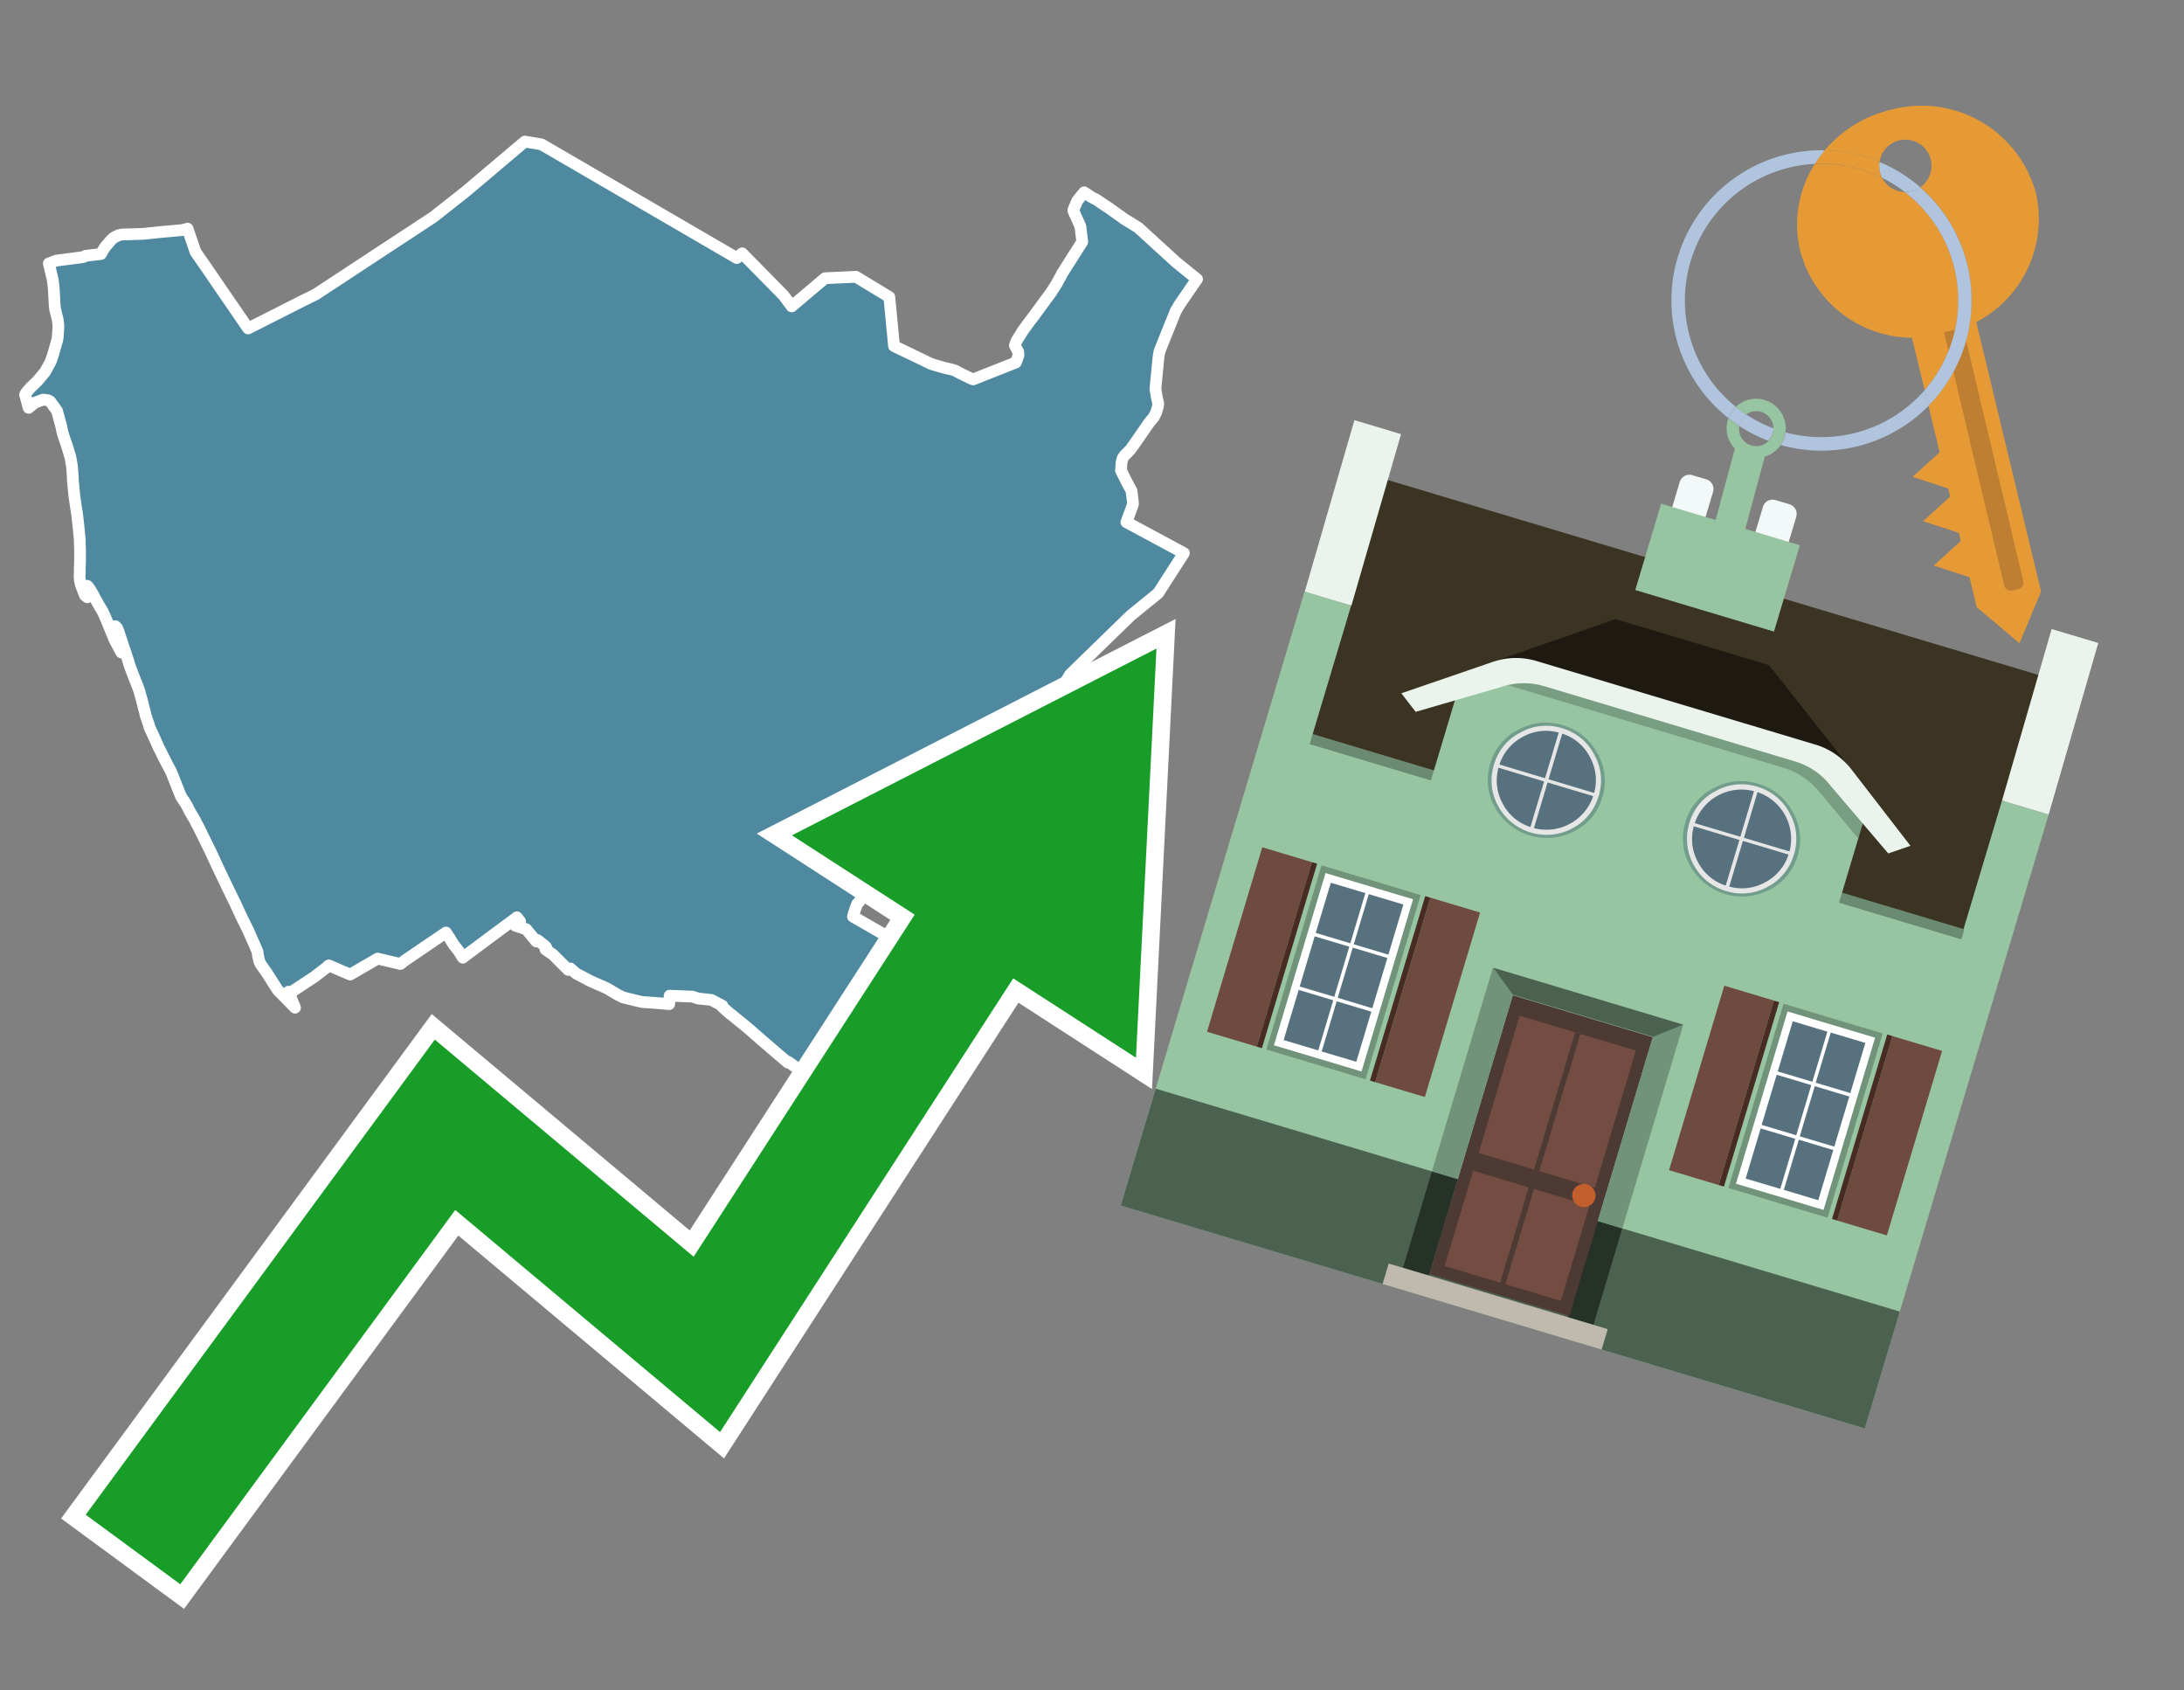 <svg id="Text" xmlns="http://www.w3.org/2000/svg" width="93.05" height="72" viewBox="0 0 93.05 72"><rect x="0" y="0" width="93.05" height="72" fill="#808080" stroke="none"/><polygon points="2.4,11.1 3.55,10.95 3.64,10.9 3.86,10.87 4.3,10.82 4.39,10.66 4.5,10.49 4.56,10.43 4.71,10.25 4.81,10.15 4.89,10.1 4.97,10.06 5.05,10.02 5.18,9.99 6.1,9.96 6.59,9.91 6.87,9.88 7.45,9.83 7.76,9.8 7.99,9.74 8.33,10.73 8.87,11.51 9.37,12.24 10.57,13.99 12.88,12.82 13.45,12.54 18.47,9.24 19.84,8.16 22.36,6.03 23.07,6.15 31.39,10.99 31.62,10.79 33.39,12.59 33.73,13.05 35.15,11.85 36.47,11.79 37.89,12.65 38.09,14.74 39.67,15.5 39.86,15.56 40.21,15.66 40.59,15.75 40.71,15.79 40.85,15.87 40.99,15.94 41.32,16.1 41.46,16.16 43.28,15.44 43.39,15.15 43.39,15.05 43.38,14.98 43.33,14.89 43.24,14.71 43.31,14.52 43.39,14.39 43.59,14.07 43.84,13.73 44.06,13.44 44.47,12.88 44.61,12.69 44.78,12.46 45.03,12.07 45.07,11.99 45.23,11.7 45.25,11.64 45.3,11.58 45.39,11.43 46.11,10.3 46.03,9.64 45.74,9 45.73,8.96 45.74,8.92 45.9,8.55 46.1,8.3 46.19,8.19 46.51,8.4 46.72,8.51 46.94,8.66 47.23,8.85 47.93,9.35 48.23,9.53 48.5,9.7 50.11,11.17 51,11.89 50.79,12.19 50.66,12.38 50.29,12.92 50.25,12.98 50.09,13.25 49.45,14.84 49.39,15.01 49.36,15.2 49.24,16.42 49.23,16.56 49.23,16.59 49.29,16.94 49.3,16.98 49.35,17.2 49.34,17.25 49.33,17.33 49.25,17.59 49.18,17.72 49.16,17.77 49.13,17.8 48.97,17.99 48.36,18.87 48.16,19.15 48.06,19.25 48.03,19.29 47.95,19.36 47.89,19.43 47.83,19.52 47.79,19.67 47.79,19.7 47.78,19.73 47.77,19.97 47.76,20.04 47.91,20.34 48.04,20.6 48.06,20.63 48.21,20.91 48.25,21.25 48.26,21.32 48.27,21.47 48.22,21.62 48.01,22.19 47.99,22.24 50.44,23.56 49.34,25.27 48.17,26.22 45.59,28.73 44.84,30 44.8,29.97 43.65,32.13 41.01,35.59 40.14,35.08 40.08,35.13 40.04,35.18 39.97,35.28 39.9,35.38 39.86,35.44 39.84,35.47 39.68,35.68 39.55,35.87 39.51,35.92 39.49,35.95 39.44,36 39.36,36.1 39.31,36.14 39.26,36.19 39.21,36.24 39.09,36.35 38.98,36.45 38.92,36.51 38.81,36.61 38.75,36.67 38.71,36.7 38.67,36.74 38.6,36.8 38.44,36.95 38.36,37.02 38.27,37.1 38.19,37.17 38.15,37.22 38.12,37.25 38.04,37.33 37.99,37.38 37.94,37.42 37.54,37.6 37.41,37.49 37.38,37.46 37.02,37.72 37.03,37.81 37.01,37.84 36.96,37.93 36.81,37.96 36.84,38.13 36.78,38.2 36.51,38.52 36.38,38.89 36.34,39.04 38.27,40.15 38.3,40.18 36.65,42.56 35.8,43.98 34.62,45.97 33.59,45.23 33.57,45.26 33.11,44.87 32.4,44.26 32.29,44.16 32.2,44.09 32.16,44.05 32,43.91 31.97,43.88 31.92,43.84 31.88,43.81 31.85,43.78 31.78,43.72 31.72,43.67 31.64,43.61 31.61,43.58 31.54,43.53 31.51,43.5 31.42,43.43 31.37,43.39 31.3,43.33 31.24,43.28 31.18,43.23 31.12,43.19 31.07,43.15 30.98,43.07 30.77,42.88 30.78,42.84 30.31,42.59 29.74,42.53 29.51,42.45 28.53,42.41 28.51,42.77 28.2,42.74 27.81,42.71 27.37,42.68 27.18,42.64 26.54,42.48 26.3,42.36 26.2,42.3 25.9,42.12 25.69,42.02 25.62,41.99 25.41,41.9 25.14,41.78 24.71,41.55 24.57,41.48 24.47,41.4 24.3,41.25 24.21,41.31 23.56,40.66 23.24,40.44 23.29,40.4 23.28,40.37 23.25,40.32 23.13,40.22 22.9,40.04 22.85,40.1 22.42,39.58 21.96,39.43 21.99,39.4 22.04,39.35 22.08,39.31 22.16,39.25 22.02,39.07 21.96,39.12 21.19,39.69 19.78,40.74 19.72,40.79 19.53,40.49 19.34,40.25 19.18,40 19.15,39.94 19.11,39.89 19.07,39.82 19.04,39.78 19.02,39.75 19,39.72 17.25,40.91 17.06,41.06 16.09,40.83 14.92,41.51 14.01,41.12 13.97,41.15 13.95,41.18 13.91,41.21 13.39,41.61 12.39,42.27 12.29,42.24 12.57,42.92 11.84,42.18 11.62,41.84 11.54,41.71 11.36,41.43 11.12,41.09 11.05,40.96 10.99,40.69 10.97,40.53 10.57,39.62 10.49,39.46 10.34,39.16 10.18,38.82 10.01,38.45 9.94,38.31 9.82,38.06 9.73,37.88 9.62,37.65 9.3,36.98 8.99,36.31 8.46,35.23 8.36,35.05 8.31,34.94 8.22,34.79 8.09,34.57 7.97,34.33 7.84,34.11 7.8,34.07 7.71,33.92 7.63,33.72 7.56,33.55 7.52,33.45 7.4,33.14 7.28,32.85 7.14,32.59 7.03,32.37 6.96,32.24 6.85,32.01 6.77,31.86 6.62,31.52 6.53,31.33 6.45,31.15 6.38,31.01 6.35,30.9 6.28,30.69 6.21,30.49 6.16,30.27 6.13,30.17 6.05,29.84 5.96,29.53 5.94,29.44 5.84,29.17 5.74,28.92 5.62,28.61 5.52,28.34 5.43,28.04 5.38,27.9 5.32,27.71 5.23,27.45 5.05,26.9 4.99,26.75 4.91,26.67 4.98,27.13 5.07,27.42 5.17,27.79 4.88,27.25 4.54,26.42 4.4,26.1 4.32,25.95 4.21,25.77 4.07,25.52 3.97,25.33 3.84,25.11 3.75,24.98 3.71,24.95 3.71,25.19 3.72,25.44 3.62,25.36 3.5,25.05 3.44,24.89 3.4,24.7 3.39,24.54 3.4,24.31 3.4,24.13 3.41,23.96 3.41,23.81 3.41,23.59 3.41,23.35 3.4,23.16 3.4,22.98 3.38,22.82 3.36,22.57 3.29,21.94 3.17,21.15 3.13,20.73 3.1,20.41 3.1,20.27 3.09,20.19 3.08,20.01 3.06,19.81 3,19.48 2.85,18.98 2.77,18.75 2.68,18.48 2.64,18.32 2.62,18.2 2.43,17.5 2.14,17.1 2.05,17.05 1.84,17.02 1.49,17.15 1.22,17.37 1.07,16.81 1.12,16.72 1.31,16.5 1.49,16.33 1.61,16.21 1.92,15.84 2.16,15.4 2.26,15.11 2.44,14.48 2.46,14.36 2.49,13.89 2.48,13.8 2.46,13.62 2.38,13.3 2.35,13.18 2.33,13.01 2.29,12.28 2.25,11.93 2.14,11.47 2.08,11.22 " fill="#4e89a0" stroke="#fff" stroke-linejoin="round" stroke-width="0.5"/><polygon points="49.272 27.624 33.741 35.58 38.97 38.959 29.553 53.529 18.525 44.281 3.652 64.518 7.681 67.479 19.396 51.538 30.678 60.999 43.169 41.673 48.398 45.053 49.272 27.624" fill="none" stroke="#fff" stroke-miterlimit="10" stroke-width="1.5"/><polygon points="49.272 27.624 33.741 35.58 38.97 38.959 29.553 53.529 18.525 44.281 3.652 64.518 7.681 67.479 19.396 51.538 30.678 60.999 43.169 41.673 48.398 45.053 49.272 27.624" fill="#179d28"/><path d="M80.19,7.577a1.16,1.16,0,0,1-.094-.251,1.114,1.114,0,0,1-.018-.429A6.367,6.367,0,0,0,77.743,6.4a5.269,5.269,0,0,0-.423.577c.1,0,.192-.007.288-.007A5.794,5.794,0,0,1,80.19,7.577Z" fill="#e69a35"/><path d="M77.608,6.4A6.394,6.394,0,0,0,73.64,17.81a1.26,1.26,0,0,1,.317-.48A5.821,5.821,0,0,1,77.32,6.981a5.269,5.269,0,0,1,.423-.577Z" fill="#b0c4de"/><path d="M84.2,13.72a4.962,4.962,0,0,0,2.545-5.48,5.047,5.047,0,0,0-6.179-3.566A5.322,5.322,0,0,0,77.743,6.4a6.367,6.367,0,0,1,2.335.493,1.114,1.114,0,1,1,1.736,1.084,6.392,6.392,0,0,1,.347,9.3l.479,1.985-.438.4-.716.648.92.3.6.2.082.341-.438.4-.716.648.92.3.605.2.082.341-.438.4-.716.649.92.3.605.2.307,1.274,1.821,1.534.921-2.2Z" fill="#e69a35"/><path d="M81.154,8.179a1.115,1.115,0,0,1-.964-.6,5.794,5.794,0,0,0-2.582-.6c-.1,0-.192,0-.288.007a4.783,4.783,0,0,0-.625,3.685,4.962,4.962,0,0,0,4.765,3.715L82,16.617a5.82,5.82,0,0,0-.846-8.438Z" fill="#e69a35"/><path d="M74.1,18.142a6.386,6.386,0,0,0,1.232.63.73.73,0,0,0,.224-.527h0a5.783,5.783,0,0,1-1.159-.593A.733.733,0,0,0,74.1,18.142Z" fill="#b0c4de"/><path d="M74.4,17.652q-.228-.152-.44-.322a1.26,1.26,0,0,0-.317.48c.148.117.3.228.46.332A.733.733,0,0,1,74.4,17.652Z" fill="#b0c4de"/><path d="M74.824,16.984a1.257,1.257,0,0,0-.867.346c.141.114.288.222.44.322a.731.731,0,0,1,1.159.593h0a.732.732,0,1,1-1.463,0,.7.7,0,0,1,.007-.1c-.158-.1-.312-.215-.46-.332a1.258,1.258,0,0,0,.273,1.3l-.979,3.635,1.275.341.98-3.639a1.266,1.266,0,0,0,.681-.5,1.249,1.249,0,0,0,.2-.538,1.328,1.328,0,0,0,.012-.168A1.262,1.262,0,0,0,74.824,16.984Z" fill="#97c4a1"/><path d="M85.974,25.1l-.226.053a.3.3,0,0,1-.362-.223l-2.56-10.777.81-.193L86.2,24.736A.3.3,0,0,1,85.974,25.1Z" fill="#bf7f32"/><path d="M80.1,7.326a1.16,1.16,0,0,0,.094.251,5.833,5.833,0,0,1,.964.6,1.137,1.137,0,0,0,.287-.031,1.108,1.108,0,0,0,.373-.167A6.371,6.371,0,0,0,80.078,6.9,1.114,1.114,0,0,0,80.1,7.326Z" fill="#b0c4de"/><path d="M77.608,18.618a5.836,5.836,0,0,1-1.534-.2,1.24,1.24,0,0,1-.2.537,6.4,6.4,0,0,0,6.291-1.666L82,16.617A5.807,5.807,0,0,1,77.608,18.618Z" fill="#b0c4de"/><path d="M81.814,7.981a1.108,1.108,0,0,1-.373.167,1.137,1.137,0,0,1-.287.031A5.82,5.82,0,0,1,82,16.617l.161.667a6.392,6.392,0,0,0-.347-9.3Z" fill="#b0c4de"/><polygon points="83.79 39.753 55.78 31.364 58.988 20.404 86.964 28.783 83.79 39.753 83.79 39.753" fill="#3c3422" fill-rule="evenodd"/><polygon points="81.705 53.32 87.284 34.692 85.297 34.097 83.656 39.575 55.926 31.269 57.567 25.791 55.579 25.196 47.746 51.348 79.451 60.844 81.705 53.32" fill="#97c4a1" fill-rule="evenodd"/><rect x="69.522" y="21.148" width="0.444" height="28.983" transform="translate(15.592 92.226) rotate(-73.326)" opacity="0.3"/><polygon points="87.284 34.692 85.297 34.097 87.411 26.793 89.398 27.388 87.284 34.692 87.284 34.692" fill="#eaf3ec" fill-rule="evenodd"/><polygon points="57.578 25.794 55.591 25.199 57.705 17.896 59.692 18.491 57.578 25.794 57.578 25.794" fill="#eaf3ec" fill-rule="evenodd"/><polygon points="79.451 60.844 80.943 55.865 49.238 46.369 47.747 51.348 79.451 60.844 79.451 60.844" fill="#4c6251" fill-rule="evenodd"/><path d="M71.566,20.528l-.522,1.743,1.418.425.523-1.744a.432.432,0,0,0-.289-.536l-.593-.177A.431.431,0,0,0,71.566,20.528Z" fill="#f3f9f8" fill-rule="evenodd"/><path d="M75.111,21.589l-.522,1.743,1.418.425.522-1.743a.43.43,0,0,0-.289-.536l-.593-.178A.43.43,0,0,0,75.111,21.589Z" fill="#f3f9f8" fill-rule="evenodd"/><polygon points="75.368 28.329 68.829 26.37 63.807 28.121 78.733 32.591 75.368 28.329" fill="#1e1a11"/><polygon points="78.248 32.422 64.442 28.287 62.236 28.998 60.064 36.247 77.453 41.455 79.651 34.116 78.248 32.422" fill="#97c4a1"/><path d="M77.74,32.516S65.088,28.725,65,28.7l-.938.43,11.892,3.562a3.175,3.175,0,0,1,1.532,1l1.685,2.02.327-1.09Z" fill-rule="evenodd" opacity="0.2"/><path d="M77.35,31.716,65.458,28.154a3.041,3.041,0,0,0-1.854.037l-3.9,1.339.611.79,3.626-1.054a3.045,3.045,0,0,1,1.855-.037l10.673,3.2A3.028,3.028,0,0,1,78,33.477l2.45,2.874.945-.325-2.518-3.26A3.036,3.036,0,0,0,77.35,31.716Z" fill="#eaf3ec"/><polygon points="76.683 23.223 70.773 21.453 69.671 25.132 75.581 26.902 76.683 23.223 76.683 23.223" fill="#97c4a1" fill-rule="evenodd"/><g id="Symbol_9_0_Layer2_0_MEMBER_8_MEMBER_21_MEMBER_0_FILL" data-name="Symbol 9 0 Layer2 0 MEMBER 8 MEMBER 21 MEMBER 0 FILL"><path d="M66.584,30.892a2.39,2.39,0,0,0-1.891.189,2.317,2.317,0,0,0-1.2,1.448A2.345,2.345,0,0,0,63.7,34.4a2.528,2.528,0,0,0,3.367,1.008,2.339,2.339,0,0,0,1.2-1.447,2.313,2.313,0,0,0-.208-1.87A2.394,2.394,0,0,0,66.584,30.892Z" fill="#729d8c"/></g><g id="Symbol_9_0_Layer2_0_MEMBER_8_MEMBER_21_MEMBER_1_FILL" data-name="Symbol 9 0 Layer2 0 MEMBER 8 MEMBER 21 MEMBER 1 FILL"><path d="M66.547,31.016a2.241,2.241,0,0,0-1.769.185,2.213,2.213,0,0,0-1.127,1.376,2.239,2.239,0,0,0,.185,1.768,2.341,2.341,0,0,0,3.145.942,2.234,2.234,0,0,0,1.126-1.376,2.207,2.207,0,0,0-.185-1.768A2.237,2.237,0,0,0,66.547,31.016Z" fill="#e6e6e6"/></g><g id="Symbol_9_0_Layer2_0_MEMBER_8_MEMBER_21_MEMBER_2_MEMBER_0_FILL" data-name="Symbol 9 0 Layer2 0 MEMBER 8 MEMBER 21 MEMBER 2 MEMBER 0 FILL"><path d="M65.787,33.284,63.843,32.7a2.036,2.036,0,0,0,.186,1.539,2.015,2.015,0,0,0,1.175.986Z" fill="#58717f"/></g><g id="Symbol_9_0_Layer2_0_MEMBER_8_MEMBER_21_MEMBER_2_MEMBER_1_FILL" data-name="Symbol 9 0 Layer2 0 MEMBER 8 MEMBER 21 MEMBER 2 MEMBER 1 FILL"><path d="M65.827,33.148l.582-1.944a2.01,2.01,0,0,0-1.523.178,2.037,2.037,0,0,0-1,1.183Z" fill="#58717f"/></g><g id="Symbol_9_0_Layer2_0_MEMBER_8_MEMBER_21_MEMBER_2_MEMBER_2_FILL" data-name="Symbol 9 0 Layer2 0 MEMBER 8 MEMBER 21 MEMBER 2 MEMBER 2 FILL"><path d="M67.878,33.91l-1.943-.582-.582,1.944a2.1,2.1,0,0,0,2.525-1.362Z" fill="#58717f"/></g><g id="Symbol_9_0_Layer2_0_MEMBER_8_MEMBER_21_MEMBER_2_MEMBER_3_FILL" data-name="Symbol 9 0 Layer2 0 MEMBER 8 MEMBER 21 MEMBER 2 MEMBER 3 FILL"><path d="M66.558,31.249l-.582,1.943,1.943.582a2.031,2.031,0,0,0-.186-1.539A2.009,2.009,0,0,0,66.558,31.249Z" fill="#58717f"/></g><g id="Symbol_9_0_Layer2_0_MEMBER_8_MEMBER_21_MEMBER_0_FILL-2" data-name="Symbol 9 0 Layer2 0 MEMBER 8 MEMBER 21 MEMBER 0 FILL"><path d="M74.9,33.384a2.4,2.4,0,0,0-1.891.189,2.316,2.316,0,0,0-1.2,1.448,2.341,2.341,0,0,0,.209,1.87A2.527,2.527,0,0,0,75.387,37.9a2.345,2.345,0,0,0,1.2-1.447,2.314,2.314,0,0,0-.209-1.87A2.389,2.389,0,0,0,74.9,33.384Z" fill="#729d8c"/></g><g id="Symbol_9_0_Layer2_0_MEMBER_8_MEMBER_21_MEMBER_1_FILL-2" data-name="Symbol 9 0 Layer2 0 MEMBER 8 MEMBER 21 MEMBER 1 FILL"><path d="M74.867,33.508a2.239,2.239,0,0,0-1.768.185,2.21,2.21,0,0,0-1.127,1.376,2.316,2.316,0,0,0,1.564,2.883,2.261,2.261,0,0,0,1.765-.173A2.237,2.237,0,0,0,76.428,36.4a2.209,2.209,0,0,0-.185-1.769A2.239,2.239,0,0,0,74.867,33.508Z" fill="#e6e6e6"/></g><g id="Symbol_9_0_Layer2_0_MEMBER_8_MEMBER_21_MEMBER_2_MEMBER_0_FILL-2" data-name="Symbol 9 0 Layer2 0 MEMBER 8 MEMBER 21 MEMBER 2 MEMBER 0 FILL"><path d="M74.107,35.776l-1.943-.582a2.031,2.031,0,0,0,.186,1.539,2.009,2.009,0,0,0,1.175.986Z" fill="#58717f"/></g><g id="Symbol_9_0_Layer2_0_MEMBER_8_MEMBER_21_MEMBER_2_MEMBER_1_FILL-2" data-name="Symbol 9 0 Layer2 0 MEMBER 8 MEMBER 21 MEMBER 2 MEMBER 1 FILL"><path d="M74.148,35.64,74.73,33.7a2.1,2.1,0,0,0-2.525,1.362Z" fill="#58717f"/></g><g id="Symbol_9_0_Layer2_0_MEMBER_8_MEMBER_21_MEMBER_2_MEMBER_2_FILL-2" data-name="Symbol 9 0 Layer2 0 MEMBER 8 MEMBER 21 MEMBER 2 MEMBER 2 FILL"><path d="M76.2,36.4l-1.943-.582-.582,1.944a2.015,2.015,0,0,0,1.523-.178A2.036,2.036,0,0,0,76.2,36.4Z" fill="#58717f"/></g><g id="Symbol_9_0_Layer2_0_MEMBER_8_MEMBER_21_MEMBER_2_MEMBER_3_FILL-2" data-name="Symbol 9 0 Layer2 0 MEMBER 8 MEMBER 21 MEMBER 2 MEMBER 3 FILL"><path d="M74.879,33.741,74.3,35.684l1.943.582a2.1,2.1,0,0,0-1.361-2.525Z" fill="#58717f"/></g><polygon points="51.426 43.946 53.542 44.58 55.896 36.723 53.78 36.089 51.426 43.946 51.426 43.946" fill="#6e4a3f" fill-rule="evenodd"/><polygon points="53.542 44.58 53.764 44.647 56.117 36.789 55.896 36.723 53.542 44.58 53.542 44.58" fill="#482b22" fill-rule="evenodd"/><polygon points="60.706 46.726 58.59 46.092 60.943 38.235 63.059 38.868 60.706 46.726 60.706 46.726" fill="#6e4a3f" fill-rule="evenodd"/><polygon points="58.59 46.092 58.368 46.026 60.722 38.168 60.943 38.235 58.59 46.092 58.59 46.092" fill="#482b22" fill-rule="evenodd"/><rect x="53.146" y="39.209" width="8.19" height="4.408" transform="translate(1.145 84.365) rotate(-73.326)" fill="#719379"/><polygon points="60.205 38.304 56.474 37.187 54.277 44.522 58.008 45.639 60.205 38.304 60.205 38.304" fill="#fff" fill-rule="evenodd"/><path d="M59.792,38.527l-.64,2.136-1.474-.442.639-2.135,1.475.441Zm-1.621-.485-.64,2.136-1.474-.442L56.7,37.6l1.474.442Zm-2.158,1.84,1.475.441-.64,2.136-1.474-.441.639-2.136Zm-.683,2.282,1.474.441-.639,2.136L54.69,44.3l.64-2.135Zm.981,2.621.639-2.136,1.475.442-.64,2.135-1.474-.441Zm2.158-1.84L56.994,42.5l.64-2.136,1.474.442-.639,2.136Z" fill="#58717f" fill-rule="evenodd"/><polygon points="80.39 52.621 78.274 51.988 80.628 44.13 82.743 44.764 80.39 52.621 80.39 52.621" fill="#6e4a3f" fill-rule="evenodd"/><polygon points="78.274 51.988 78.053 51.921 80.406 44.064 80.628 44.13 78.274 51.988 78.274 51.988" fill="#482b22" fill-rule="evenodd"/><polygon points="71.111 49.842 73.227 50.476 75.58 42.619 73.464 41.985 71.111 49.842 71.111 49.842" fill="#6e4a3f" fill-rule="evenodd"/><polygon points="73.227 50.476 73.448 50.542 75.802 42.685 75.58 42.619 73.227 50.476 73.227 50.476" fill="#482b22" fill-rule="evenodd"/><rect x="72.83" y="45.105" width="8.19" height="4.408" transform="translate(9.534 107.426) rotate(-73.326)" fill="#719379"/><polygon points="76.159 43.083 79.889 44.2 77.692 51.535 73.962 50.418 76.159 43.083 76.159 43.083" fill="#fff" fill-rule="evenodd"/><path d="M76.381,43.5l1.475.442-.64,2.135-1.475-.441.64-2.136ZM78,43.981l1.474.442-.64,2.136-1.474-.442L78,43.981Zm.791,2.724-.64,2.135L76.679,48.4l.64-2.136,1.474.442Zm-.684,2.282-.639,2.135L76,50.68l.64-2.135,1.474.442Zm-2.26,1.65L74.375,50.2l.639-2.135,1.475.441-.64,2.136Zm-.791-2.724.64-2.135,1.474.441-.639,2.136-1.475-.442Z" fill="#58717f" fill-rule="evenodd"/><polygon points="67.888 56.431 69.118 52.323 68.019 51.994 66.789 56.102 67.888 56.431 67.888 56.431" fill="#263128" fill-rule="evenodd"/><polygon points="60.877 54.331 62.108 50.223 61.007 49.894 59.776 54.002 60.877 54.331 60.877 54.331" fill="#263128" fill-rule="evenodd"/><g id="Symbol_9_0_Layer2_0_MEMBER_8_MEMBER_12_MEMBER_0_FILL" data-name="Symbol 9 0 Layer2 0 MEMBER 8 MEMBER 12 MEMBER 0 FILL"><path d="M70.418,44.178l-5.965-1.786L60.9,54.27l5.964,1.786Z" fill="#4e3a34"/></g><g id="Symbol_9_0_Layer2_0_MEMBER_8_MEMBER_12_MEMBER_1_MEMBER_0_FILL" data-name="Symbol 9 0 Layer2 0 MEMBER 8 MEMBER 12 MEMBER 1 MEMBER 0 FILL"><path d="M65.358,49.815l1.75-5.843-2.363-.708L63,49.107Z" fill="#744d42"/></g><g id="Symbol_9_0_Layer2_0_MEMBER_8_MEMBER_12_MEMBER_1_MEMBER_1_FILL" data-name="Symbol 9 0 Layer2 0 MEMBER 8 MEMBER 12 MEMBER 1 MEMBER 1 FILL"><path d="M67.331,44.039l-1.75,5.842,2.364.708,1.75-5.842Z" fill="#744d42"/></g><g id="Symbol_9_0_Layer2_0_MEMBER_8_MEMBER_12_MEMBER_2_MEMBER_0_FILL" data-name="Symbol 9 0 Layer2 0 MEMBER 8 MEMBER 12 MEMBER 2 MEMBER 0 FILL"><path d="M63.915,54.633l1.215-4.058-2.363-.707-1.215,4.057Z" fill="#744d42"/></g><g id="Symbol_9_0_Layer2_0_MEMBER_8_MEMBER_12_MEMBER_2_MEMBER_1_FILL" data-name="Symbol 9 0 Layer2 0 MEMBER 8 MEMBER 12 MEMBER 2 MEMBER 1 FILL"><path d="M66.5,55.407l1.215-4.057-2.363-.708L64.138,54.7Z" fill="#744d42"/></g><g id="Symbol_9_0_Layer2_0_MEMBER_8_MEMBER_13_FILL" data-name="Symbol 9 0 Layer2 0 MEMBER 8 MEMBER 13 FILL"><path d="M67.959,51.058a.439.439,0,0,0-.045-.367.487.487,0,0,0-.669-.2.445.445,0,0,0-.239.282.457.457,0,0,0,.041.378.481.481,0,0,0,.293.242.459.459,0,0,0,.377-.042A.453.453,0,0,0,67.959,51.058Z" fill="#c35e2d"/></g><g id="Symbol_9_0_Layer2_0_MEMBER_8_MEMBER_14_FILL" data-name="Symbol 9 0 Layer2 0 MEMBER 8 MEMBER 14 FILL"><path d="M64.557,42.047l-.951-.833-2.6,8.68,1.1.329Z" fill="#719379"/></g><g id="Symbol_9_0_Layer2_0_MEMBER_8_MEMBER_15_FILL" data-name="Symbol 9 0 Layer2 0 MEMBER 8 MEMBER 15 FILL"><path d="M71.718,43.643l-1.2.19L68.072,52.01l1.046.313Z" fill="#719379"/></g><g id="Symbol_9_0_Layer2_0_MEMBER_8_MEMBER_16_FILL" data-name="Symbol 9 0 Layer2 0 MEMBER 8 MEMBER 16 FILL"><path d="M63.627,41.22l.836,1.156,5.961,1.786,1.294-.519Z" fill="#4c6251"/></g><polygon points="58.905 54.69 59.166 53.819 68.498 56.614 68.237 57.485 58.905 54.69 58.905 54.69" fill="#c0b9ad" fill-rule="evenodd"/></svg>